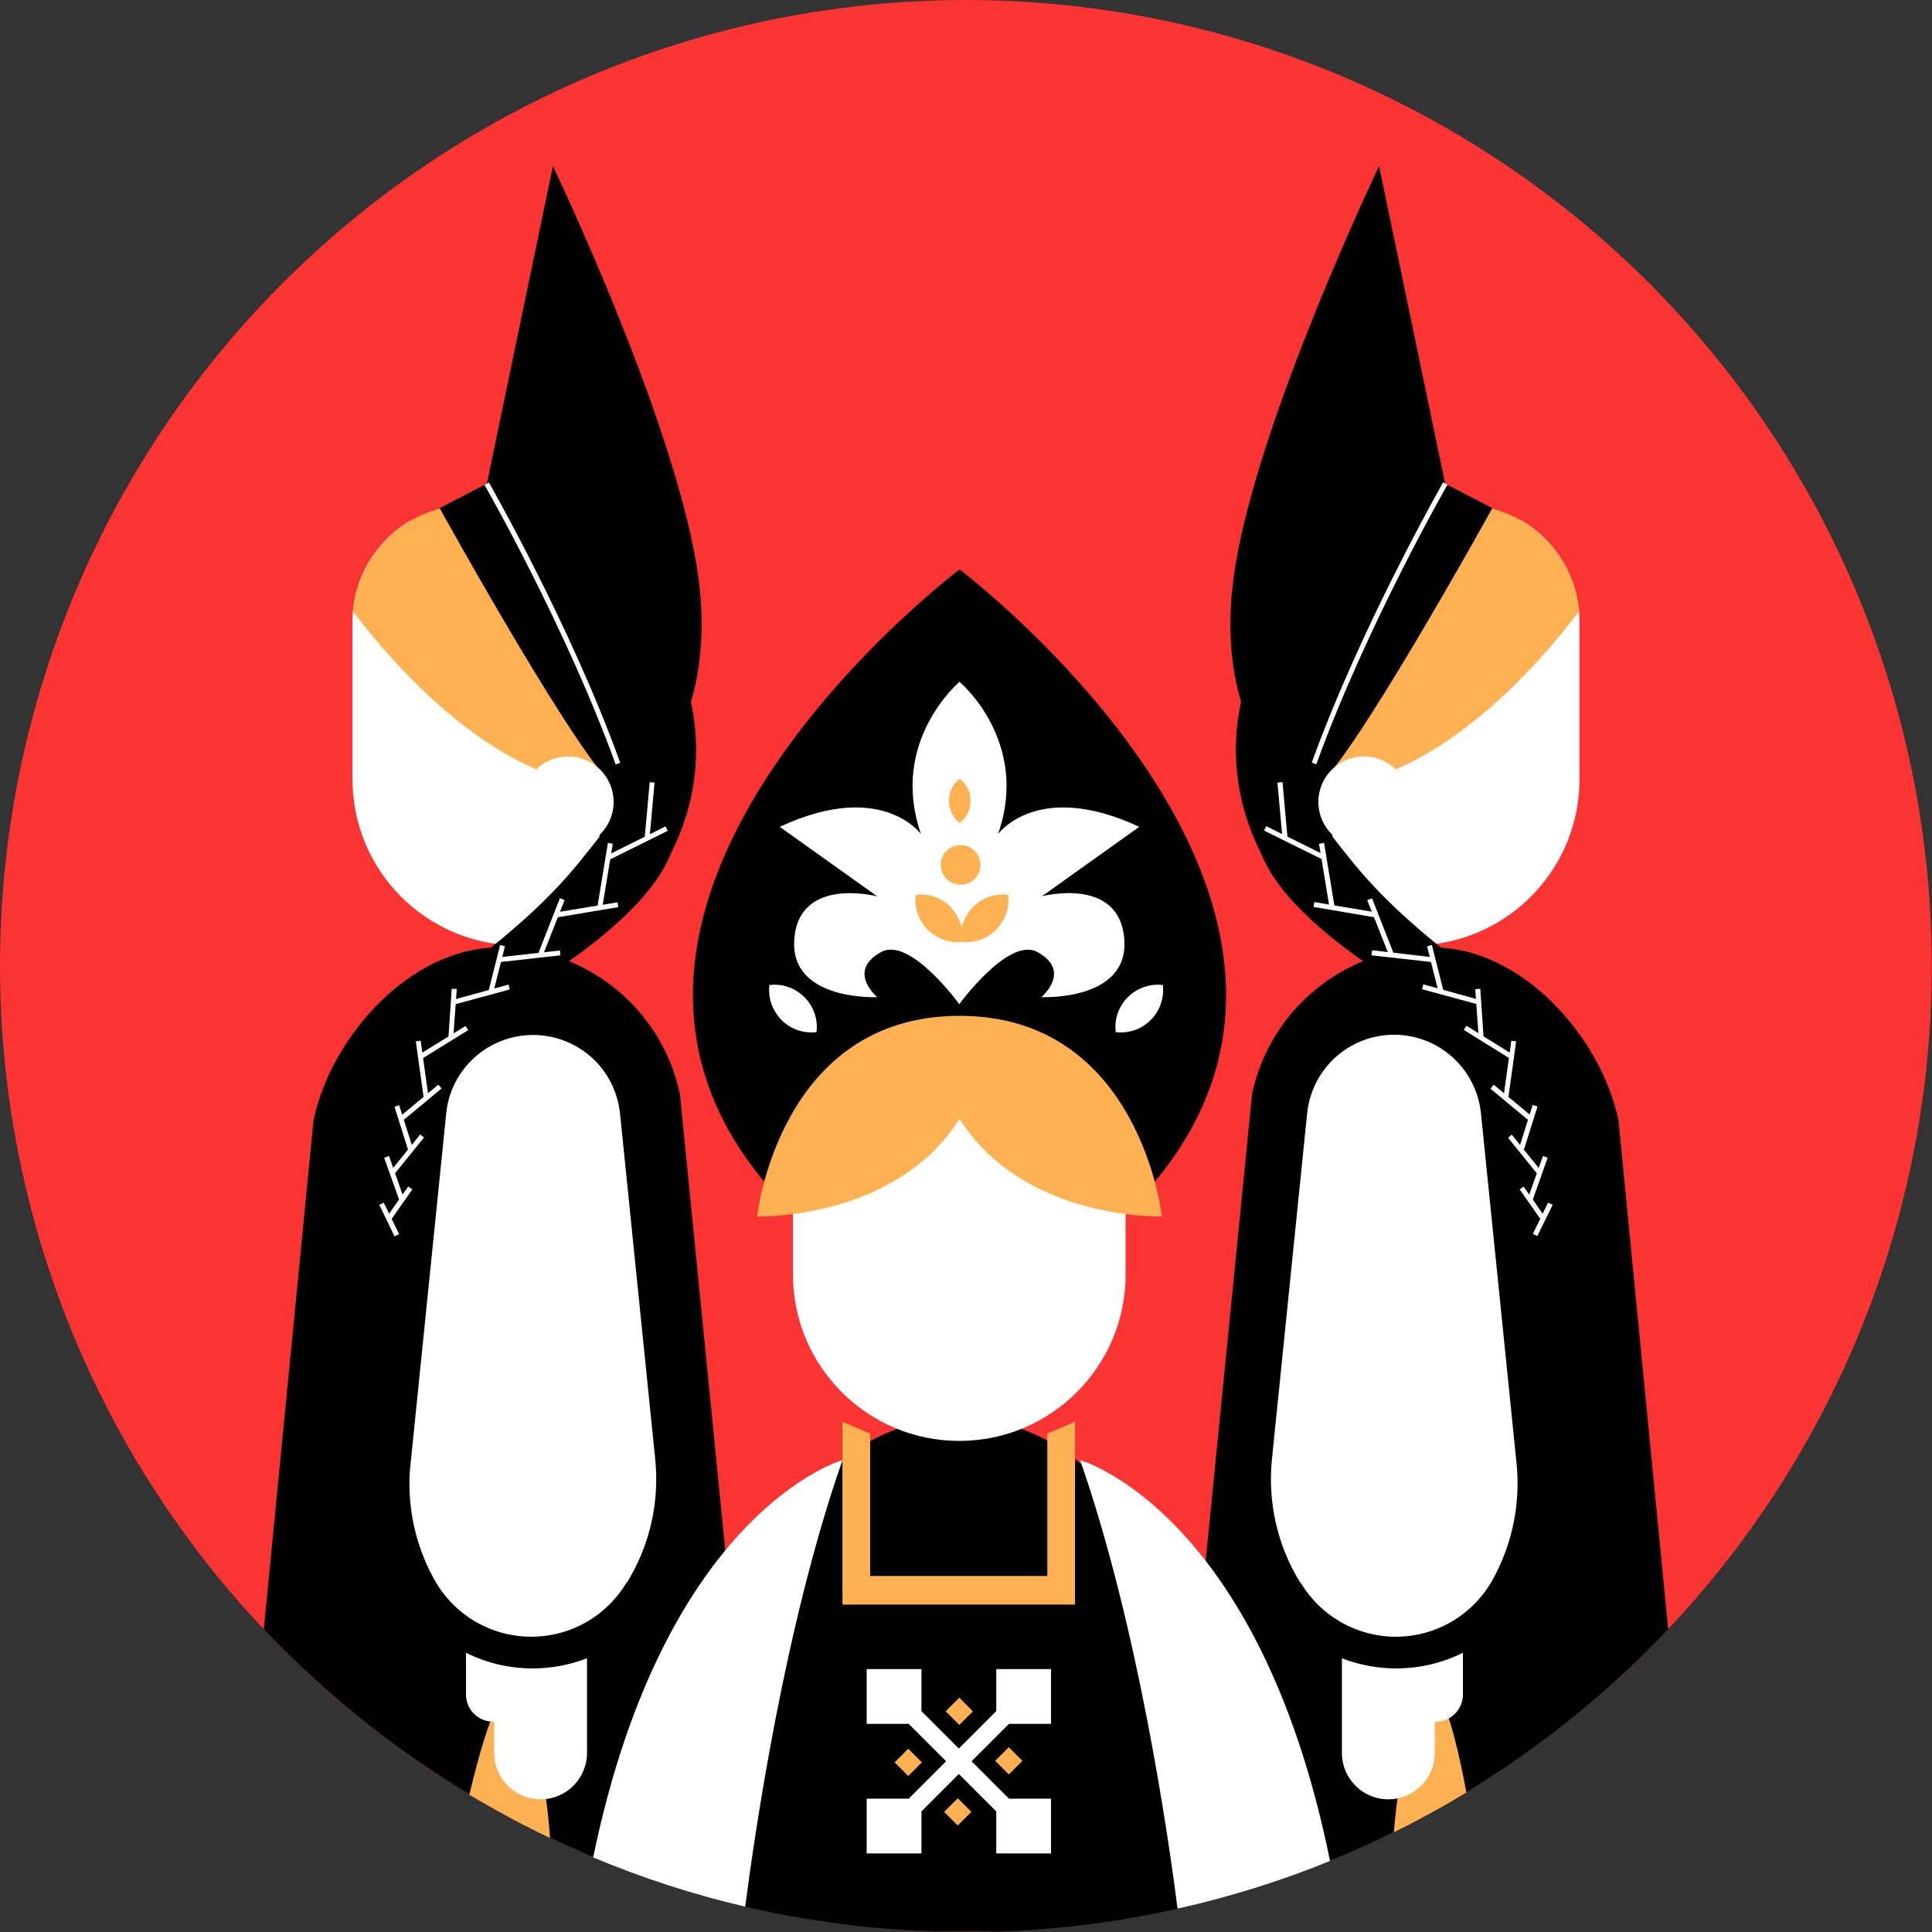 <?xml version="1.0" encoding="UTF-8"?> <svg xmlns="http://www.w3.org/2000/svg" xmlns:xlink="http://www.w3.org/1999/xlink" xmlns:xodm="http://www.corel.com/coreldraw/odm/2003" xml:space="preserve" width="31.75mm" height="31.75mm" version="1.1" style="shape-rendering:geometricPrecision; text-rendering:geometricPrecision; image-rendering:optimizeQuality; fill-rule:evenodd; clip-rule:evenodd" viewBox="0 0 87.81 87.81"><rect x="0" y="0" width="87.81" height="87.81" fill="#333333" stroke="none"/> <defs> <style type="text/css"> .fil0 {fill:#FA3433} .fil4 {fill:black;fill-rule:nonzero} .fil1 {fill:black;fill-rule:nonzero} .fil3 {fill:#FEB153;fill-rule:nonzero} .fil2 {fill:white;fill-rule:nonzero} .fil5 {fill:white;fill-rule:nonzero} </style> </defs> <g id="Слой_x0020_1">  <circle class="fil0" cx="43.9" cy="43.9" r="43.9"></circle> <g id="_1832418050208"> <path class="fil1" d="M75.82 74.05l-2.26 -23.14c-0.83,-3.88 -4.46,-7.85 -8.42,-7.85 -3.97,0 -7.4,2.77 -8.23,6.65l-3.69 37.09c8.81,-1.9 16.64,-6.45 22.61,-12.76z"></path> <path class="fil2" d="M56.67 23.66l0 11.75c0,4.18 3.39,7.56 7.56,7.56 4.17,0 7.56,-3.38 7.56,-7.56l0 -7.16c0,-0.16 -0.01,-0.33 -0.02,-0.48 -0.16,-1.76 -1.17,-3.26 -2.61,-4.11l-12.49 0z"></path> <path class="fil3" d="M59.71 35.81c5.33,-0.03 10.06,-5.38 12.06,-8.03 -0.16,-1.76 -1.17,-3.26 -2.61,-4.11 -0.79,-0.46 -1.7,-0.72 -2.68,-0.72l-2.11 0c0,0 -0.46,0.27 -1.16,0.72 -2.01,1.33 -6,4.27 -6.41,6.96 -0.55,3.62 -0.08,5.2 2.9,5.18z"></path> <path class="fil4" d="M61.08 35.68c-0.71,0 -0.5,5.25 -0.68,6.26 -0.17,1.01 -7.08,-5.03 -2.87,-13.1l3.55 6.85 0 -0z"></path> <path class="fil1" d="M67.83 23.09c0,0 -6.86,12.4 -8.12,12.72 -1.26,0.32 -4.7,-3.2 -3.56,-10.11 1.14,-6.91 6.53,-18.15 6.53,-18.15l3 14.43 2.14 1.11 0 0z"></path> <path class="fil2" d="M61.99 38.52c1.14,0 2.07,-0.93 2.07,-2.07 0,-1.14 -0.92,-2.07 -2.07,-2.07 -1.14,0 -2.07,0.92 -2.07,2.07 0,1.14 0.92,2.07 2.07,2.07z"></path> <path class="fil2" d="M59.11 71.92l0.04 0.07c0.92,1.49 2.54,2.4 4.29,2.4 1.83,0 3.51,-0.99 4.4,-2.59 0.89,-1.6 1.27,-3.44 1.09,-5.27l-1.62 -15.93c-0.21,-2.03 -1.91,-3.57 -3.95,-3.57 -2.04,0 -3.74,1.54 -3.95,3.57l-1.6 15.72c-0.2,1.96 0.25,3.93 1.28,5.6l0 -0z"></path> <path class="fil4" d="M57.31 38.77c0.66,1.72 2.78,3.95 7.27,6.61 3.37,2 4.88,12.61 4.88,12.61l1.41 -0.15c0,0 0.52,-10.33 -3.72,-13.49 -4.24,-3.16 -5.38,-4.8 -6.62,-6.36 -1.24,-1.56 -3.22,0.79 -3.22,0.79l0 -0z"></path> <path class="fil4" d="M70.89 58.65c0,0 0.69,0.62 0.54,1.81 -0.15,1.2 -1.62,2.02 -1.7,2.92 0,0 -1.27,-2.53 -0.42,-4.73l1.58 0z"></path> <polygon class="fil2" points="70.36,54.66 69.67,56.08 69.87,56.18 70.57,54.76 "></polygon> <polygon class="fil2" points="69.25,53.93 69.07,54.06 70.03,55.43 70.21,55.3 "></polygon> <polygon class="fil2" points="70.13,52.54 69.43,54.5 69.65,54.57 70.34,52.62 "></polygon> <polygon class="fil2" points="68.71,51.57 68.54,51.71 69.89,53.38 70.06,53.24 "></polygon> <polygon class="fil2" points="69.66,50.22 69.05,52.16 69.27,52.23 69.88,50.29 "></polygon> <polygon class="fil2" points="67.89,49.3 67.74,49.48 69.51,50.95 69.66,50.77 "></polygon> <polygon class="fil2" points="68.69,47.3 68.33,49.89 68.55,49.92 68.91,47.33 "></polygon> <polygon class="fil2" points="66.65,46.62 66.53,46.81 68.64,48.12 68.76,47.93 "></polygon> <polygon class="fil2" points="67.28,44.94 67.05,44.96 67.21,47.19 67.43,47.17 "></polygon> <polygon class="fil2" points="64.69,44.74 64.63,44.96 67.17,45.65 67.23,45.44 "></polygon> <polygon class="fil2" points="65.08,42.95 64.86,43.01 65.39,45.11 65.61,45.05 "></polygon> <polygon class="fil2" points="62.36,43.19 62.33,43.42 65.11,43.73 65.14,43.51 "></polygon> <polygon class="fil2" points="62.36,40.83 62.14,40.91 63.15,43.46 63.36,43.38 "></polygon> <polygon class="fil2" points="59.74,41 59.7,41.22 62.52,41.7 62.55,41.47 "></polygon> <polygon class="fil2" points="60.18,38.31 59.95,38.35 60.43,41.27 60.66,41.23 "></polygon> <polygon class="fil2" points="57.55,37.55 57.45,37.75 60.12,39.07 60.22,38.87 "></polygon> <polygon class="fil2" points="58.29,35.55 58.06,35.57 58.29,38.11 58.52,38.09 "></polygon> <path class="fil2" d="M59.83 34.74l-0.21 -0.08c2.25,-6.22 5.94,-12.67 5.97,-12.74l0.2 0.11c-0.04,0.06 -3.72,6.5 -5.96,12.7z"></path> <path class="fil3" d="M66.65 81.47c-0.37,-1.96 -0.8,-3.72 -1.19,-4.18l-1.75 3.13c0,0 -0.23,1.3 -0.36,2.86 1.13,-0.56 2.23,-1.16 3.29,-1.81z"></path> <path class="fil1" d="M11.99 74.05l2.26 -23.14c0.83,-3.88 4.46,-7.85 8.42,-7.85 3.97,0 7.4,2.77 8.23,6.65l3.69 37.09c-8.81,-1.9 -16.63,-6.45 -22.61,-12.76z"></path> <path class="fil3" d="M21.33 81.57c0.46,-1.9 0.95,-3.61 1.34,-4.07l1.95 2.92c0,0 0.26,1.45 0.38,3.12 -1.26,-0.6 -2.48,-1.26 -3.67,-1.97z"></path> <path class="fil2" d="M26.68 75.36l0 4.31c0,1.16 -0.94,2.11 -2.11,2.11 -1.16,0 -2.11,-0.94 -2.11,-2.11l0 -1.42 -0.05 0c-0.68,0 -1.23,-0.55 -1.23,-1.23l0 -1.9c0.93,0.46 1.95,0.71 3.03,0.71 0.86,0 1.69,-0.16 2.47,-0.46z"></path> <path class="fil2" d="M60.99 75.36l0 4.31c0,1.16 0.94,2.11 2.11,2.11 1.16,0 2.11,-0.94 2.11,-2.11l0 -1.42 0.05 0c0.68,0 1.23,-0.55 1.23,-1.23l0 -1.9c-0.93,0.46 -1.96,0.71 -3.03,0.71 -0.86,0 -1.69,-0.16 -2.47,-0.46z"></path> <path class="fil2" d="M31.14 23.66l0 11.75c0,4.18 -3.39,7.56 -7.56,7.56 -4.18,0 -7.56,-3.38 -7.56,-7.56l0 -7.16c0,-0.16 0.01,-0.33 0.02,-0.48 0.16,-1.76 1.17,-3.26 2.61,-4.11l12.49 0z"></path> <path class="fil3" d="M28.1 35.81c-5.33,-0.03 -10.06,-5.38 -12.06,-8.03 0.16,-1.76 1.17,-3.26 2.61,-4.11 0.79,-0.46 1.7,-0.72 2.68,-0.72l2.11 0c0,0 0.46,0.27 1.16,0.72 2.01,1.33 6,4.27 6.41,6.96 0.55,3.62 0.08,5.2 -2.9,5.18z"></path> <path class="fil4" d="M26.73 35.68c0.71,0 0.5,5.25 0.68,6.26 0.17,1.01 7.08,-5.03 2.87,-13.1l-3.54 6.85 0 -0z"></path> <path class="fil1" d="M19.98 23.09c0,0 6.86,12.4 8.12,12.72 1.26,0.32 4.7,-3.2 3.56,-10.11 -1.14,-6.91 -6.53,-18.15 -6.53,-18.15l-3 14.43 -2.14 1.11 0 0z"></path> <path class="fil2" d="M25.82 38.52c1.14,0 2.07,-0.93 2.07,-2.07 0,-1.14 -0.92,-2.07 -2.07,-2.07 -1.14,0 -2.07,0.92 -2.07,2.07 0,1.14 0.93,2.07 2.07,2.07z"></path> <path class="fil2" d="M28.48 71.92l-0.04 0.07c-0.59,0.95 -1.46,1.67 -2.47,2.06 -0.57,0.22 -1.19,0.34 -1.82,0.34 -0.79,0 -1.55,-0.18 -2.23,-0.52 -0.11,-0.05 -0.22,-0.11 -0.32,-0.17 -0.76,-0.45 -1.4,-1.09 -1.85,-1.89 -0.75,-1.34 -1.14,-2.84 -1.14,-4.36 0,-0.3 0.01,-0.6 0.05,-0.91l1.62 -15.93c0.2,-2.03 1.91,-3.57 3.95,-3.57 1.02,0 1.95,0.39 2.66,1.02 0.71,0.64 1.18,1.53 1.29,2.54l1.6 15.72c0.2,1.96 -0.25,3.93 -1.28,5.6z"></path> <path class="fil4" d="M30.5 38.77c-0.66,1.72 -2.78,3.95 -7.27,6.61 -3.38,2 -4.88,12.61 -4.88,12.61l-1.41 -0.15c0,0 -0.52,-10.33 3.72,-13.49 4.24,-3.16 5.38,-4.8 6.62,-6.36 1.24,-1.56 3.22,0.79 3.22,0.79l0 -0z"></path> <path class="fil4" d="M16.91 58.65c0,0 -0.69,0.62 -0.54,1.81 0.15,1.2 1.62,2.02 1.7,2.92 0,0 1.27,-2.53 0.42,-4.73l-1.58 0z"></path> <polygon class="fil2" points="17.44,54.66 17.24,54.76 17.93,56.19 18.14,56.09 "></polygon> <polygon class="fil2" points="18.55,53.93 17.59,55.3 17.78,55.43 18.74,54.06 "></polygon> <polygon class="fil2" points="17.68,52.54 17.46,52.62 18.16,54.58 18.37,54.5 "></polygon> <polygon class="fil2" points="19.1,51.56 17.75,53.23 17.92,53.37 19.27,51.7 "></polygon> <polygon class="fil2" points="18.14,50.23 17.93,50.3 18.54,52.24 18.76,52.17 "></polygon> <polygon class="fil2" points="19.92,49.3 18.15,50.77 18.3,50.94 20.07,49.47 "></polygon> <polygon class="fil2" points="19.12,47.3 18.9,47.33 19.26,49.92 19.48,49.89 "></polygon> <polygon class="fil2" points="21.16,46.63 19.05,47.93 19.16,48.13 21.28,46.82 "></polygon> <polygon class="fil2" points="20.53,44.94 20.38,47.17 20.6,47.18 20.76,44.95 "></polygon> <polygon class="fil2" points="23.11,44.75 20.57,45.45 20.63,45.66 23.17,44.97 "></polygon> <polygon class="fil2" points="22.73,42.95 22.2,45.06 22.42,45.11 22.95,43.01 "></polygon> <polygon class="fil2" points="25.45,43.2 22.66,43.51 22.69,43.73 25.47,43.42 "></polygon> <polygon class="fil2" points="25.45,40.82 24.45,43.37 24.66,43.45 25.66,40.91 "></polygon> <polygon class="fil2" points="28.07,41.01 25.25,41.47 25.29,41.7 28.1,41.23 "></polygon> <polygon class="fil2" points="27.63,38.31 27.15,41.23 27.37,41.27 27.85,38.35 "></polygon> <polygon class="fil2" points="30.25,37.56 27.59,38.88 27.69,39.08 30.35,37.76 "></polygon> <polygon class="fil2" points="29.53,35.55 29.3,38.09 29.52,38.11 29.75,35.57 "></polygon> <path class="fil2" d="M27.98 34.74c-2.24,-6.2 -5.92,-12.64 -5.96,-12.7l0.2 -0.11c0.04,0.07 3.73,6.52 5.97,12.74l-0.21 0.08z"></path> <path class="fil1" d="M45.14 87.79l-2.47 0c-3.35,-0.09 -6.61,-0.56 -9.74,-1.36l2.44 -15.32c0.83,-3.88 4.27,-6.65 8.23,-6.65 3.97,0 7.4,2.77 8.23,6.65l2.47 15.46c-2.95,0.72 -6.02,1.14 -9.17,1.23z"></path> <path class="fil2" d="M38.29 66.36c0,0 -8.07,2.27 -11.33,18.06 2.22,0.93 4.52,1.68 6.91,2.24 0.42,-3.24 1.79,-12.79 4.42,-20.29l0 0z"></path> <path class="fil2" d="M49.09 66.36c0,0 8.13,2.28 11.36,18.22 -2.22,0.91 -4.54,1.63 -6.93,2.17 -0.4,-3.15 -1.78,-12.81 -4.43,-20.39l-0 0z"></path> <path class="fil2" d="M36.04 46.18l15.12 0 0 11.75c0,4.17 -3.39,7.56 -7.56,7.56 -4.17,0 -7.56,-3.39 -7.56,-7.56l0 -11.75 -0 0z"></path> <path class="fil1" d="M43.61 25.88c0,0 -21.15,15.96 -7.56,29.25 0,0 0.82,-7.33 7.56,-7.33 6.74,0 7.56,7.33 7.56,7.33 13.59,-13.28 -7.56,-29.25 -7.56,-29.25z"></path> <path class="fil3" d="M52.81 55.29c0,0 -6.28,0.19 -9.2,-4.44 -2.92,4.63 -9.2,4.44 -9.2,4.44 0,0 0.99,-9.12 9.2,-9.12 8.21,0 9.2,9.12 9.2,9.12z"></path> <polygon class="fil3" points="47.6,65.16 47.6,71.63 43.57,71.63 39.55,71.63 39.55,65.16 38.29,64.62 38.29,72.93 43.57,72.93 48.86,72.93 48.86,64.62 "></polygon> <path class="fil2" d="M41.3 81.75l-1.91 0 0 2.49 2.49 0 0 -1.91 1.7 -1.7 1.7 1.7 0 1.91 2.49 0 0 -2.49 -1.91 0 -1.7 -1.7 1.7 -1.7 1.91 0 0 -2.49 -2.49 0 0 1.91 -1.7 1.7 -1.7 -1.7 0 -1.91 -2.49 0 0 2.49 1.91 0 1.7 1.7 -1.7 1.7zm5.86 1.25l-0.62 -0.62 -0.62 0.62 0.62 0.62 0.62 -0.62zm-6.53 -0.62l-0.62 0.62 0.62 0.62 0.62 -0.62 -0.62 -0.62zm0.62 -5.28l-0.62 -0.62 -0.62 0.62 0.62 0.62 0.62 -0.62zm5.29 -0.62l-0.62 0.62 0.62 0.62 0.62 -0.62 -0.62 -0.62z"></path> <path class="fil3" d="M45.85 79.41l-0.62 0.62 0.62 0.62 0.62 -0.62 -0.62 -0.62zm-2.32 2.32l-0.62 0.62 0.62 0.62 0.62 -0.62 -0.62 -0.62zm-2.25 -2.25l-0.62 0.62 0.62 0.62 0.62 -0.62 -0.62 -0.62zm2.32 -2.32l-0.62 0.62 0.62 0.62 0.62 -0.62 -0.62 -0.62z"></path> <path class="fil2" d="M47.35 40.74l4.43 -3.16c-4.63,-2.16 -6.42,0.33 -6.42,0.33 1.48,-4.22 -1.75,-6.92 -1.75,-6.92 0,0 -3.22,2.7 -1.75,6.92 0,0 -1.79,-2.49 -6.42,-0.33l4.43 3.16c0,0 -3.57,-0.94 -3.77,1.96 -0.2,2.81 3.77,2.62 3.77,2.62 0,0 -1.41,-1.18 0.18,-2.05 1.31,-0.72 3.55,2.37 3.55,2.37 0,0 2.24,-3.08 3.55,-2.37 1.59,0.87 0.18,2.05 0.18,2.05 0,0 3.98,0.19 3.77,-2.62 -0.21,-2.91 -3.77,-1.96 -3.77,-1.96l0 0z"></path> <path class="fil3" d="M44.11 36.4c0,0.41 -0.19,0.78 -0.49,1.01 -0.3,-0.24 -0.49,-0.6 -0.49,-1.01 0,-0.41 0.19,-0.78 0.49,-1.01 0.3,0.24 0.49,0.6 0.49,1.01zm-0.92 4.82c0.27,0.27 0.44,0.59 0.52,0.94 0.08,-0.34 0.25,-0.67 0.52,-0.94l-0 0c0.43,-0.43 1.02,-0.62 1.59,-0.55 0.07,0.56 -0.11,1.15 -0.55,1.59 -0.42,0.42 -1,0.61 -1.55,0.55 -0.55,0.06 -1.13,-0.13 -1.55,-0.55 -0.43,-0.43 -0.62,-1.02 -0.55,-1.59 0.56,-0.07 1.15,0.12 1.59,0.55l-0 -0zm0.47 -1.01c0.5,0 0.9,-0.4 0.9,-0.9 0,-0.5 -0.4,-0.9 -0.9,-0.9 -0.5,0 -0.9,0.4 -0.9,0.9 0,0.5 0.4,0.9 0.9,0.9z"></path> <path class="fil5" d="M51.26 45.32c-0.43,0.43 -0.62,1.02 -0.55,1.59 0.56,0.07 1.15,-0.11 1.59,-0.55 0.43,-0.43 0.62,-1.02 0.55,-1.59 -0.56,-0.07 -1.15,0.12 -1.59,0.55l0 -0z"></path> <path class="fil5" d="M35.52 46.36c0.43,0.43 1.02,0.62 1.59,0.55 0.07,-0.56 -0.11,-1.15 -0.55,-1.59 -0.43,-0.43 -1.02,-0.62 -1.59,-0.55 -0.07,0.56 0.12,1.15 0.55,1.59l-0 -0z"></path> </g> </g> </svg> 